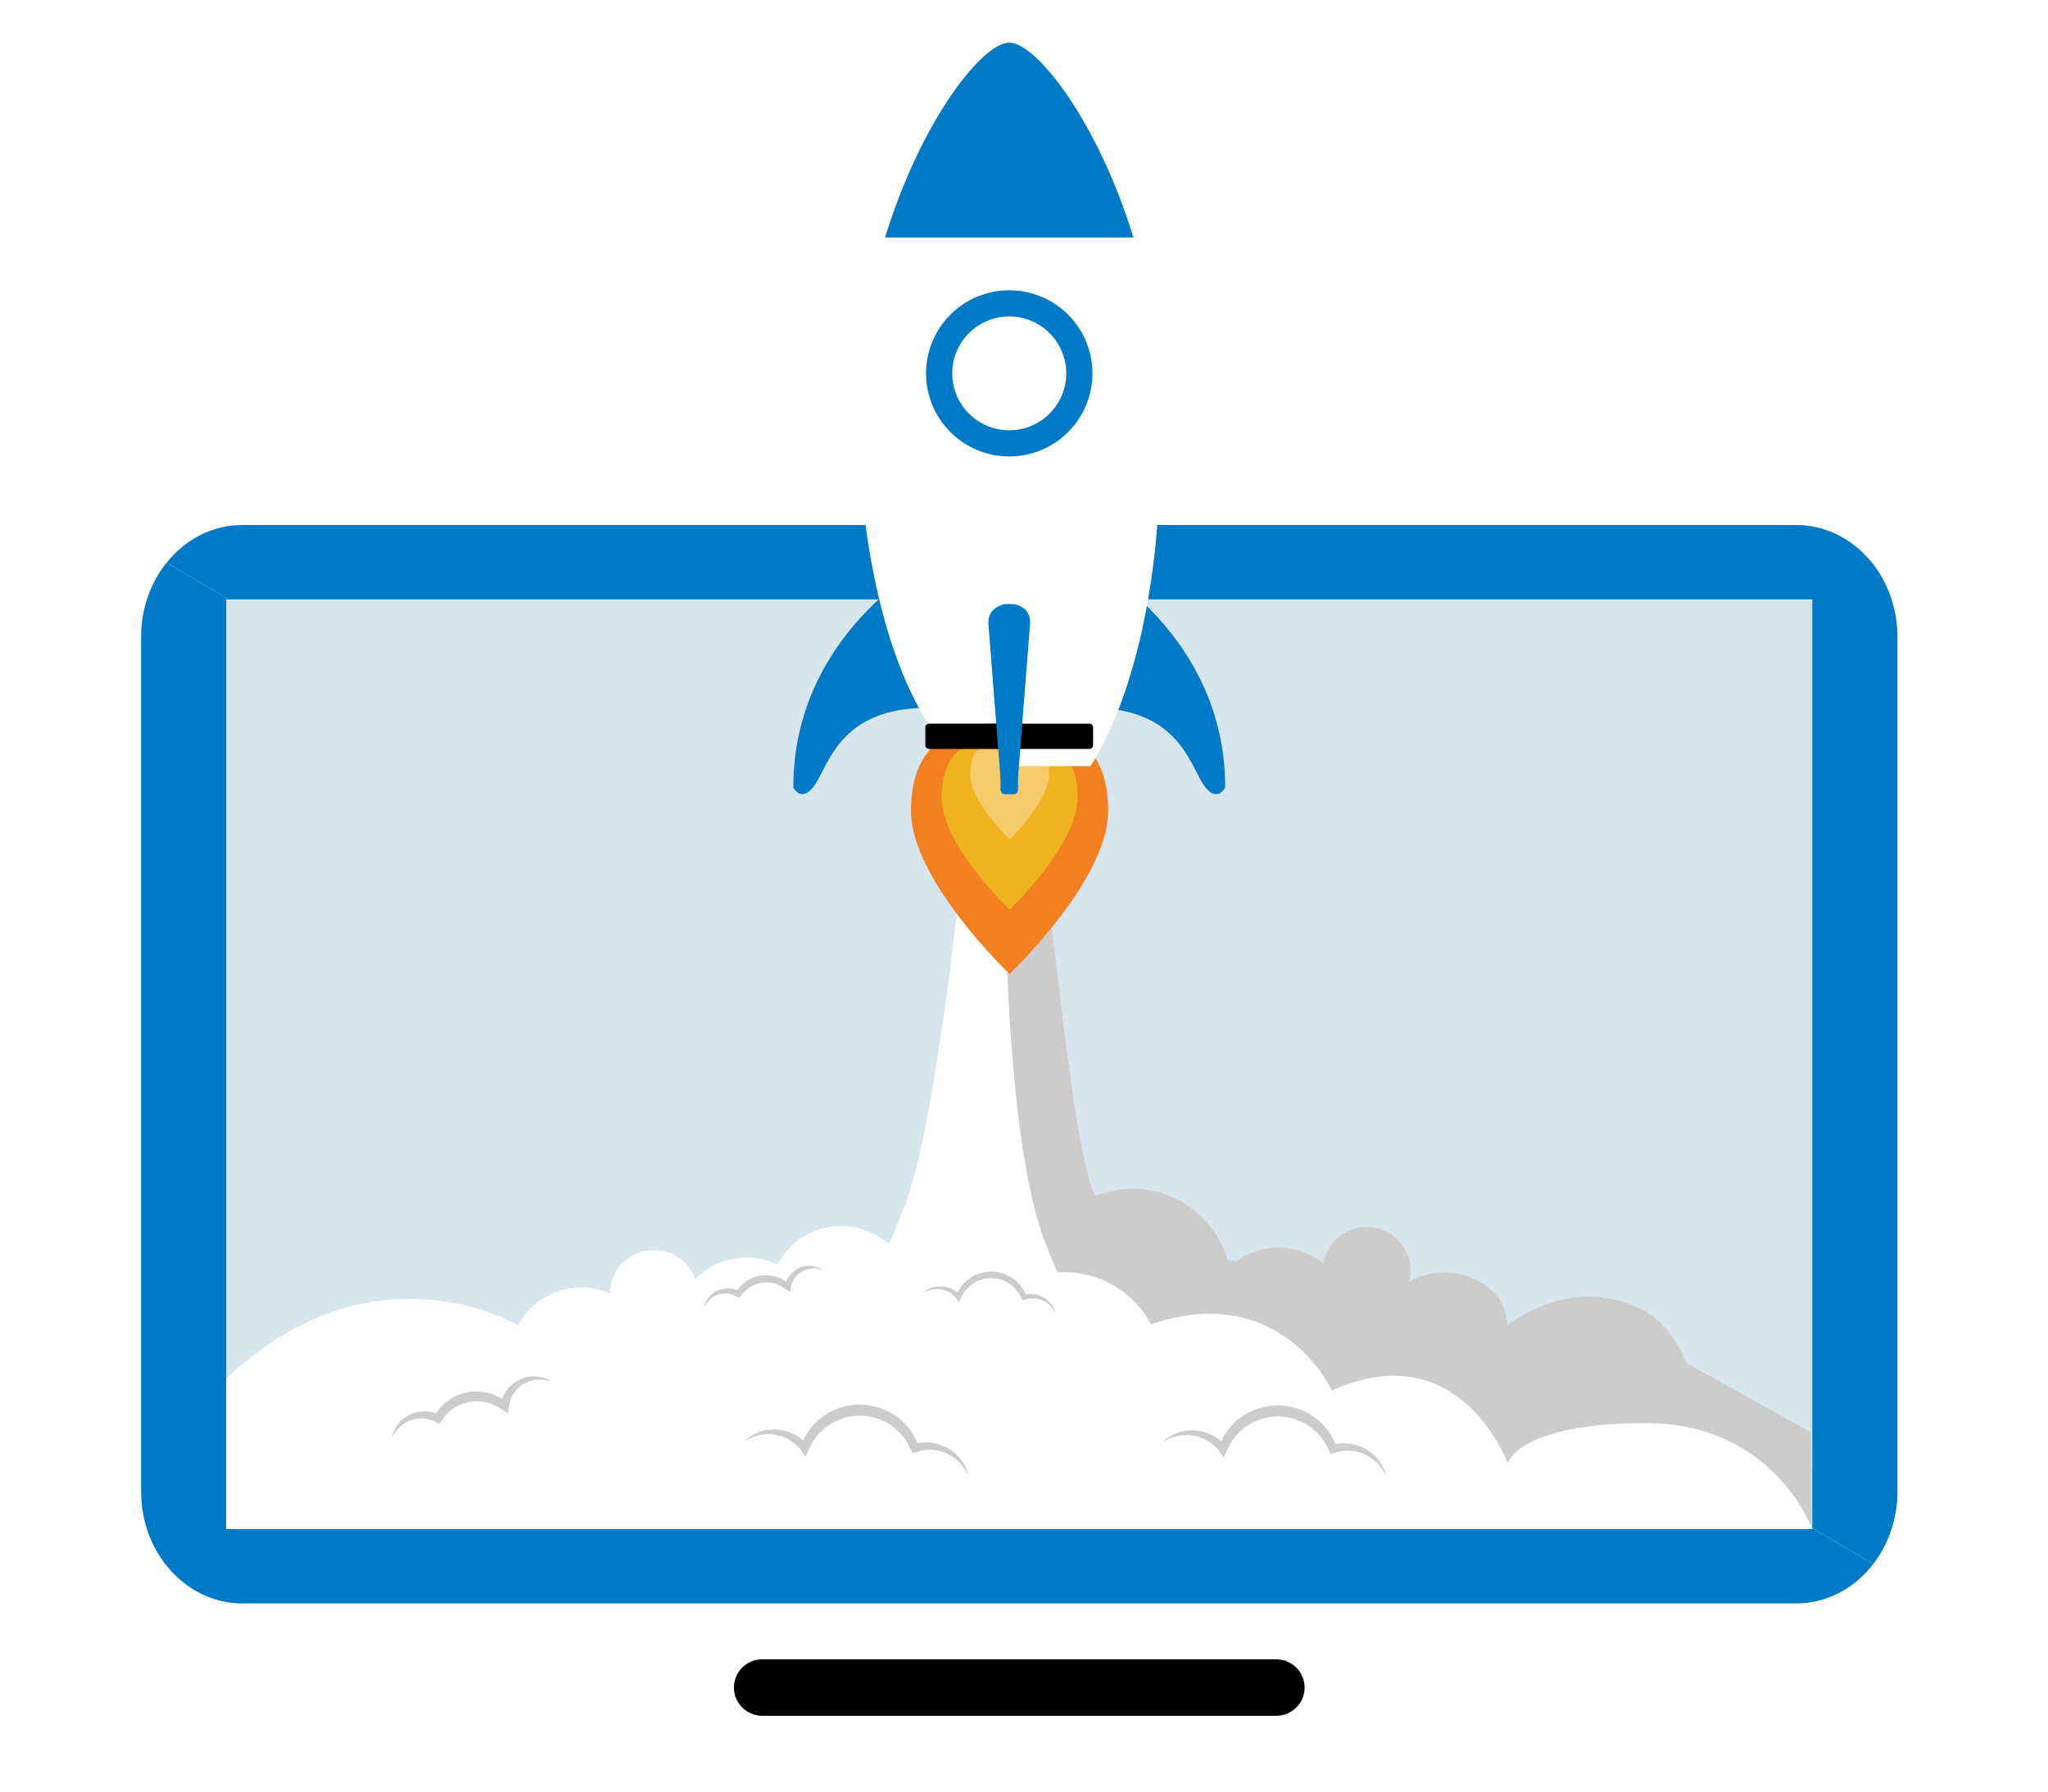 <svg width="192" height="168" viewBox="0 0 192 168" fill="none" xmlns="http://www.w3.org/2000/svg">
<g clip-path="url(#clip0)" filter="url(#filter0_d)">
<path d="M187.114 148.643C187.114 148.62 187.112 148.596 187.112 148.574H4C4 148.596 4 148.62 4 148.643C4 150.907 4.422 153.015 5.148 154.782H185.964C186.692 153.015 187.114 150.907 187.114 148.643Z" fill="white"/>
<path d="M5.148 154.782C6.419 157.872 8.62 159.917 11.125 159.917H179.985C182.489 159.917 184.693 157.873 185.965 154.782H5.148Z" fill="white"/>
<path d="M21.211 52.205L21.211 84.047V107.745L21.211 139.379H169.901V120.74V108.669V52.205L21.211 52.205Z" fill="#D6E5EE"/>
<path d="M68.806 154.245C68.806 155.706 69.992 156.889 71.455 156.889H119.657C121.122 156.889 122.308 155.706 122.308 154.245C122.308 152.785 121.122 151.599 119.657 151.599H71.455C69.992 151.599 68.806 152.785 68.806 154.245Z" fill="black"/>
<path d="M92.907 48.694C92.907 50.155 94.093 51.34 95.558 51.34C97.019 51.34 98.205 50.155 98.205 48.694C98.205 47.234 97.019 46.049 95.558 46.049C94.093 46.05 92.907 47.234 92.907 48.694Z" fill="#BEBBBB"/>
<path d="M169.901 52.206V139.295L175.625 142.653C177.033 140.823 177.883 138.452 177.883 135.863V55.723C177.883 49.926 173.632 45.228 168.386 45.228L22.728 45.228C19.893 45.228 17.35 46.599 15.61 48.774L21.458 52.206L169.901 52.206Z" fill="#0079c6"/>
<path d="M169.901 139.295V139.379H21.211L21.211 52.205H21.457L15.609 48.774C14.128 50.625 13.228 53.058 13.228 55.723L13.228 135.863C13.228 141.656 17.48 146.356 22.728 146.356H168.386C171.286 146.356 173.882 144.918 175.624 142.654L169.901 139.295Z" fill="#0079c6"/>
<path d="M136.877 118.389L141.294 120.272C141.294 120.272 145.358 116.977 150.304 117.683C154.377 118.264 156.665 120.271 158.078 123.8L169.758 130.296L169.856 139.328L112.378 137.446L98.009 125.917L106.725 116.977L136.877 118.389Z" fill="#CDCCCB"/>
<path d="M97.955 112.446C98.319 113.392 98.709 114.351 99.125 115.316L99.132 115.316C99.246 115.309 99.36 115.303 99.475 115.299C99.604 115.295 99.733 115.292 99.863 115.295C100.027 115.297 100.191 115.303 100.353 115.314C100.407 115.318 100.46 115.324 100.514 115.329C100.622 115.337 100.729 115.346 100.836 115.358C100.9 115.366 100.963 115.377 101.028 115.385C101.123 115.399 101.217 115.411 101.312 115.427C101.379 115.439 101.446 115.453 101.513 115.466C101.602 115.483 101.691 115.5 101.779 115.52C101.848 115.535 101.916 115.553 101.985 115.57C102.069 115.59 102.154 115.611 102.238 115.634C102.307 115.654 102.375 115.675 102.444 115.696C102.525 115.721 102.606 115.745 102.686 115.772C102.755 115.795 102.823 115.82 102.891 115.845C102.969 115.873 103.048 115.901 103.125 115.931C103.193 115.958 103.26 115.986 103.328 116.014C103.403 116.046 103.479 116.078 103.553 116.112C103.62 116.142 103.687 116.173 103.753 116.205C103.825 116.24 103.898 116.275 103.97 116.312C104.035 116.346 104.1 116.381 104.165 116.416C104.236 116.454 104.305 116.493 104.375 116.533C104.439 116.57 104.501 116.607 104.564 116.645C104.633 116.687 104.701 116.73 104.769 116.774C104.83 116.813 104.89 116.853 104.951 116.894C105.017 116.939 105.084 116.986 105.15 117.033C105.208 117.074 105.266 117.116 105.323 117.159C105.389 117.209 105.453 117.259 105.517 117.311C105.572 117.354 105.627 117.398 105.681 117.443C105.746 117.496 105.809 117.552 105.872 117.608C105.923 117.652 105.974 117.697 106.024 117.743C106.089 117.802 106.151 117.863 106.214 117.924C106.26 117.969 106.307 118.013 106.352 118.059C106.417 118.125 106.48 118.193 106.543 118.261C106.576 118.295 106.609 118.329 106.641 118.364C106.649 118.373 106.657 118.383 106.666 118.392C106.712 118.445 106.758 118.499 106.803 118.552C106.852 118.609 106.901 118.665 106.948 118.723C106.992 118.777 107.034 118.832 107.076 118.886C107.123 118.947 107.17 119.006 107.215 119.068C107.256 119.123 107.295 119.179 107.335 119.235C107.379 119.298 107.423 119.361 107.466 119.425C107.504 119.482 107.541 119.539 107.577 119.596C107.619 119.662 107.661 119.728 107.701 119.794C107.735 119.853 107.769 119.911 107.803 119.969C107.842 120.038 107.88 120.106 107.918 120.175C107.935 120.207 107.952 120.24 107.969 120.273H141.294C141.294 120.273 141.321 118.818 140.385 117.496C140.347 117.456 140.304 117.41 140.273 117.379C140.246 117.351 140.222 117.324 140.194 117.296C140.115 117.216 140.034 117.141 139.951 117.066C139.94 117.057 139.93 117.046 139.919 117.036C139.823 116.951 139.725 116.869 139.625 116.789C139.605 116.774 139.584 116.759 139.563 116.743C139.484 116.681 139.405 116.622 139.323 116.564C139.287 116.538 139.25 116.515 139.213 116.49C139.146 116.445 139.079 116.399 139.01 116.356C138.967 116.329 138.923 116.304 138.879 116.278C138.815 116.24 138.751 116.202 138.687 116.167C138.639 116.141 138.591 116.116 138.542 116.09C138.48 116.058 138.417 116.026 138.353 115.995C138.303 115.971 138.252 115.948 138.201 115.925C138.138 115.896 138.075 115.869 138.011 115.842C137.958 115.82 137.905 115.799 137.851 115.779C137.788 115.754 137.725 115.731 137.66 115.708C137.606 115.689 137.551 115.671 137.496 115.653C137.432 115.632 137.368 115.613 137.302 115.594C137.247 115.578 137.192 115.562 137.135 115.547C137.069 115.53 137.002 115.514 136.936 115.499C136.862 115.486 136.792 115.471 136.726 115.453C136.671 115.442 136.616 115.433 136.56 115.423C136.506 115.414 136.453 115.404 136.399 115.396C136.323 115.385 136.247 115.377 136.172 115.368C136.122 115.363 136.073 115.356 136.024 115.352C135.927 115.343 135.829 115.337 135.731 115.333C135.703 115.332 135.675 115.329 135.647 115.328C135.521 115.324 135.396 115.323 135.269 115.326C135.133 115.329 134.996 115.336 134.859 115.348C134.154 115.407 133.445 115.58 132.758 115.875C132.536 115.971 132.322 116.077 132.116 116.193C132.335 115.34 132.289 114.411 131.913 113.54C131.861 113.419 131.803 113.303 131.741 113.191C131.722 113.156 131.701 113.122 131.681 113.088C131.635 113.011 131.589 112.936 131.54 112.863C131.514 112.825 131.489 112.789 131.463 112.753C131.413 112.685 131.361 112.618 131.308 112.552C131.281 112.52 131.254 112.487 131.227 112.455C131.159 112.378 131.088 112.304 131.015 112.232C131.001 112.218 130.987 112.202 130.973 112.188C130.885 112.104 130.794 112.026 130.699 111.951C130.67 111.928 130.64 111.906 130.61 111.884C130.542 111.833 130.473 111.784 130.402 111.737C130.366 111.713 130.329 111.689 130.292 111.666C130.222 111.624 130.152 111.583 130.081 111.545C130.044 111.526 130.008 111.505 129.972 111.487C129.88 111.441 129.785 111.398 129.69 111.359C129.674 111.353 129.659 111.345 129.643 111.339C129.532 111.295 129.418 111.257 129.304 111.222C129.268 111.212 129.232 111.203 129.197 111.194C129.115 111.171 129.032 111.151 128.949 111.134C128.907 111.126 128.865 111.118 128.823 111.111C128.741 111.097 128.657 111.085 128.574 111.076C128.536 111.071 128.497 111.066 128.458 111.063C128.345 111.054 128.232 111.048 128.117 111.049C128.109 111.049 128.101 111.048 128.093 111.048C127.97 111.049 127.848 111.057 127.725 111.069C127.688 111.072 127.651 111.078 127.614 111.082C127.527 111.094 127.44 111.107 127.353 111.123C127.31 111.131 127.268 111.14 127.226 111.15C127.14 111.169 127.054 111.192 126.968 111.217C126.93 111.228 126.892 111.238 126.854 111.25C126.733 111.29 126.612 111.334 126.492 111.385C126.481 111.39 126.47 111.396 126.458 111.401C126.372 111.439 126.287 111.48 126.205 111.523C126.176 111.538 126.149 111.554 126.121 111.569C126.057 111.605 125.994 111.642 125.932 111.68C125.905 111.698 125.877 111.715 125.85 111.732C125.784 111.776 125.72 111.821 125.657 111.868C125.639 111.882 125.619 111.895 125.601 111.909C125.523 111.969 125.447 112.032 125.374 112.097C125.353 112.115 125.334 112.134 125.314 112.154C125.259 112.205 125.205 112.258 125.152 112.312C125.129 112.336 125.107 112.36 125.084 112.385C125.035 112.439 124.987 112.494 124.94 112.55C124.923 112.572 124.904 112.593 124.887 112.615C124.825 112.694 124.766 112.774 124.71 112.856C124.704 112.865 124.699 112.873 124.694 112.882C124.644 112.957 124.597 113.033 124.552 113.111C124.538 113.136 124.524 113.161 124.51 113.186C124.475 113.252 124.441 113.318 124.409 113.384C124.396 113.41 124.384 113.435 124.372 113.46C124.332 113.549 124.294 113.639 124.26 113.73C124.259 113.732 124.259 113.733 124.258 113.734C124.223 113.829 124.192 113.925 124.164 114.022C124.157 114.046 124.151 114.07 124.144 114.094C124.124 114.169 124.106 114.244 124.09 114.32C124.08 114.369 124.068 114.419 124.059 114.469C122.176 112.973 119.551 112.534 117.187 113.551C116.723 113.751 116.294 113.998 115.901 114.282L115.1 114.172C114.994 113.805 114.865 113.44 114.71 113.08C114.652 112.946 114.59 112.814 114.527 112.683C114.507 112.643 114.486 112.604 114.466 112.563C114.421 112.474 114.375 112.385 114.327 112.297C114.303 112.252 114.277 112.208 114.252 112.164C114.205 112.08 114.157 111.999 114.107 111.918C114.081 111.875 114.056 111.833 114.03 111.792C113.974 111.704 113.917 111.618 113.86 111.533C113.838 111.501 113.817 111.469 113.795 111.437C113.714 111.321 113.631 111.206 113.545 111.094C113.538 111.086 113.53 111.077 113.523 111.068C113.444 110.966 113.364 110.867 113.281 110.769C113.253 110.736 113.224 110.704 113.196 110.671C113.142 110.608 113.087 110.547 113.031 110.486C112.893 110.335 112.749 110.188 112.602 110.047C112.575 110.021 112.545 109.996 112.518 109.97C112.384 109.845 112.247 109.724 112.106 109.608C112.076 109.584 112.048 109.559 112.019 109.536C111.862 109.409 111.699 109.288 111.534 109.172C111.496 109.145 111.457 109.119 111.418 109.092C111.255 108.981 111.089 108.874 110.92 108.774C110.91 108.768 110.901 108.761 110.891 108.756C110.714 108.652 110.533 108.556 110.35 108.465C110.308 108.444 110.266 108.423 110.223 108.403C110.041 108.314 109.856 108.231 109.668 108.155C109.642 108.144 109.615 108.135 109.588 108.124C109.415 108.056 109.24 107.994 109.063 107.936C109.025 107.924 108.988 107.91 108.95 107.899C108.757 107.838 108.561 107.785 108.365 107.737C108.324 107.727 108.284 107.719 108.244 107.709C108.057 107.666 107.869 107.629 107.68 107.598C107.659 107.595 107.638 107.59 107.617 107.587C107.414 107.555 107.208 107.531 107.003 107.513C106.957 107.509 106.913 107.505 106.867 107.502C106.66 107.487 106.451 107.476 106.242 107.475C106.228 107.475 106.213 107.475 106.199 107.475C105.999 107.475 105.8 107.482 105.6 107.495C105.558 107.498 105.515 107.5 105.473 107.503C105.265 107.519 105.058 107.541 104.85 107.571C104.813 107.576 104.777 107.583 104.74 107.589C104.55 107.619 104.359 107.655 104.17 107.697C104.138 107.704 104.107 107.71 104.076 107.717C103.87 107.765 103.664 107.822 103.459 107.885C103.414 107.898 103.369 107.913 103.325 107.928C103.115 107.995 102.907 108.068 102.7 108.152C100.831 104.839 99.162 86.436 98.244 80.403L93.145 81.176C93.282 82.248 94.381 103.156 97.955 112.446Z" fill="#CDCCCB"/>
<path d="M107.918 120.174C107.88 120.105 107.842 120.037 107.803 119.969C107.769 119.91 107.735 119.851 107.701 119.794C107.66 119.727 107.619 119.661 107.577 119.596C107.541 119.538 107.504 119.48 107.466 119.424C107.423 119.36 107.379 119.297 107.335 119.235C107.295 119.178 107.256 119.123 107.215 119.068C107.17 119.006 107.123 118.946 107.076 118.886C107.034 118.831 106.991 118.776 106.948 118.723C106.901 118.665 106.852 118.608 106.803 118.552C106.757 118.498 106.712 118.444 106.666 118.391C106.625 118.347 106.584 118.304 106.543 118.26C106.48 118.192 106.417 118.124 106.352 118.058C106.307 118.012 106.26 117.968 106.214 117.923C106.151 117.862 106.089 117.801 106.024 117.742C105.974 117.696 105.923 117.652 105.872 117.607C105.809 117.551 105.746 117.496 105.681 117.442C105.627 117.397 105.572 117.354 105.517 117.31C105.453 117.259 105.389 117.208 105.323 117.159C105.266 117.116 105.208 117.074 105.15 117.032C105.084 116.984 105.018 116.938 104.951 116.893C104.891 116.852 104.83 116.812 104.769 116.773C104.701 116.729 104.633 116.687 104.564 116.644C104.501 116.607 104.439 116.569 104.375 116.533C104.305 116.492 104.236 116.453 104.165 116.415C104.1 116.38 104.035 116.345 103.97 116.312C103.898 116.275 103.825 116.239 103.753 116.204C103.687 116.172 103.62 116.141 103.553 116.111C103.479 116.077 103.403 116.045 103.328 116.013C103.261 115.986 103.193 115.957 103.125 115.931C103.048 115.9 102.969 115.872 102.891 115.844C102.823 115.819 102.755 115.794 102.686 115.771C102.606 115.745 102.525 115.72 102.444 115.695C102.375 115.675 102.307 115.653 102.238 115.633C102.154 115.61 102.07 115.59 101.985 115.569C101.916 115.552 101.848 115.534 101.779 115.519C101.691 115.499 101.602 115.482 101.513 115.465C101.446 115.452 101.379 115.438 101.312 115.427C101.218 115.411 101.123 115.398 101.028 115.384C100.963 115.376 100.9 115.365 100.836 115.357C100.73 115.345 100.622 115.337 100.514 115.328C100.46 115.323 100.407 115.317 100.353 115.313C100.19 115.303 100.027 115.296 99.863 115.294C99.733 115.292 99.604 115.295 99.475 115.298C99.36 115.302 99.246 115.308 99.132 115.315L99.125 115.315C98.709 114.35 98.319 113.391 97.955 112.445C94.381 103.155 94.315 81.516 94.179 80.443L98.78 80.292L89.823 80.586C89.823 80.586 87.583 101.399 85.017 108.485C84.505 109.897 83.941 111.305 83.321 112.65C80.783 110.412 76.912 110.384 74.34 112.704C73.731 113.253 73.247 113.887 72.887 114.572C70.496 113.44 67.559 113.777 65.473 115.658C65.371 115.75 65.274 115.845 65.179 115.942C65.003 115.451 64.731 114.986 64.361 114.576C62.833 112.887 60.224 112.754 58.533 114.279C57.647 115.078 57.193 116.174 57.177 117.279C54.828 116.269 52.005 116.64 49.982 118.464C49.392 118.996 48.919 119.609 48.563 120.27H107.969C107.952 120.239 107.935 120.206 107.918 120.174Z" fill="white"/>
<path d="M77.177 115.119C77.091 115.092 77.008 115.055 76.922 115.032C76.835 115.012 76.754 114.985 76.666 114.974L76.538 114.953L76.408 114.944C76.323 114.935 76.237 114.943 76.152 114.943C76.067 114.945 75.982 114.959 75.9 114.969C75.817 114.989 75.734 114.998 75.655 115.027C75.575 115.051 75.496 115.076 75.421 115.11C75.343 115.137 75.271 115.178 75.199 115.215C75.126 115.253 75.061 115.302 74.993 115.345C74.93 115.398 74.863 115.442 74.807 115.5C74.749 115.556 74.689 115.608 74.639 115.671C74.613 115.701 74.585 115.729 74.561 115.761L74.492 115.858C74.443 115.92 74.411 115.994 74.37 116.061L74.355 116.086L74.354 116.088C74.356 116.084 74.348 116.099 74.359 116.078L74.359 116.079L74.358 116.083L74.354 116.091L74.347 116.106L74.319 116.167C74.302 116.206 74.276 116.252 74.269 116.284C74.246 116.353 74.22 116.42 74.202 116.498C74.178 116.572 74.17 116.65 74.154 116.725L74.059 117.178L73.661 116.899C73.579 116.841 73.501 116.78 73.419 116.725L73.291 116.649L73.228 116.61L73.212 116.6L73.21 116.599C73.197 116.593 73.226 116.608 73.222 116.606L73.221 116.605L73.216 116.603L73.207 116.599L73.17 116.581L73.02 116.509L72.946 116.474L72.88 116.451C72.791 116.42 72.71 116.383 72.61 116.362L72.468 116.324C72.419 116.313 72.371 116.307 72.322 116.299C72.273 116.292 72.226 116.28 72.177 116.275L72.03 116.264C71.932 116.251 71.834 116.26 71.735 116.26C71.637 116.26 71.54 116.279 71.442 116.286C71.345 116.302 71.248 116.321 71.152 116.342C71.059 116.373 70.961 116.392 70.87 116.43C70.779 116.467 70.684 116.497 70.598 116.545L70.465 116.61C70.423 116.634 70.382 116.661 70.339 116.687C70.253 116.736 70.174 116.795 70.095 116.854C70.012 116.909 69.945 116.982 69.869 117.047C69.795 117.112 69.733 117.191 69.662 117.261C69.598 117.338 69.541 117.419 69.478 117.498L69.309 117.711L69.091 117.595C69.028 117.561 68.967 117.522 68.901 117.492C68.837 117.458 68.769 117.434 68.701 117.406C68.632 117.385 68.563 117.36 68.491 117.345C68.42 117.326 68.347 117.317 68.275 117.305C68.201 117.299 68.128 117.289 68.054 117.291C67.98 117.287 67.906 117.292 67.831 117.294C67.757 117.303 67.682 117.308 67.608 117.325C67.534 117.337 67.462 117.36 67.388 117.378C67.317 117.404 67.244 117.426 67.175 117.459C67.104 117.486 67.036 117.522 66.967 117.558C66.933 117.575 66.9 117.598 66.867 117.617L66.805 117.634L66.787 117.624L66.786 117.625C66.789 117.622 66.779 117.632 66.793 117.619L66.791 117.62L66.801 117.636L66.794 117.652L66.773 117.675L66.58 117.831C66.517 117.882 66.472 117.94 66.415 117.994C66.388 118.023 66.358 118.049 66.333 118.08L66.262 118.177C66.218 118.244 66.158 118.304 66.124 118.378L66.002 118.594C66.022 118.514 66.045 118.433 66.068 118.352C66.086 118.269 66.128 118.196 66.161 118.118L66.215 118.001C66.234 117.963 66.261 117.928 66.284 117.891C66.333 117.82 66.379 117.738 66.433 117.674L66.6 117.49L66.621 117.467L66.631 117.455L66.634 117.453L66.621 117.435L66.616 117.412L66.622 117.407L66.685 117.379C66.719 117.351 66.758 117.328 66.793 117.302C66.864 117.249 66.938 117.198 67.014 117.153C67.089 117.105 67.172 117.07 67.252 117.029C67.334 116.996 67.417 116.959 67.504 116.933C67.589 116.902 67.677 116.884 67.766 116.861C67.855 116.847 67.945 116.828 68.036 116.822C68.127 116.812 68.218 116.815 68.309 116.814C68.4 116.821 68.493 116.824 68.584 116.839C68.675 116.849 68.765 116.872 68.855 116.891C68.944 116.917 69.033 116.941 69.119 116.976C69.208 117.006 69.29 117.048 69.375 117.088L68.987 117.185C69.054 117.086 69.118 116.982 69.19 116.885C69.268 116.793 69.339 116.693 69.426 116.608C69.514 116.524 69.595 116.432 69.692 116.358C69.786 116.281 69.879 116.202 69.984 116.138C70.036 116.105 70.086 116.071 70.138 116.039L70.3 115.953C70.406 115.891 70.521 115.849 70.634 115.801C70.746 115.753 70.867 115.726 70.983 115.688C71.102 115.66 71.222 115.636 71.343 115.614C71.464 115.603 71.586 115.582 71.709 115.583C71.831 115.583 71.954 115.576 72.076 115.591L72.259 115.607C72.32 115.614 72.379 115.628 72.44 115.639C72.5 115.651 72.56 115.661 72.62 115.676L72.796 115.727C72.912 115.757 73.032 115.81 73.15 115.858L73.239 115.895L73.312 115.934L73.458 116.013L73.494 116.033L73.526 116.05L73.545 116.063L73.621 116.113L73.773 116.215C73.871 116.286 73.961 116.368 74.055 116.444L73.562 116.619C73.588 116.52 73.607 116.421 73.644 116.326C73.672 116.232 73.716 116.134 73.762 116.038C73.785 115.986 73.807 115.956 73.829 115.914L73.862 115.856L73.885 115.816L73.907 115.785C73.966 115.704 74.017 115.619 74.085 115.545L74.183 115.433C74.216 115.396 74.254 115.364 74.29 115.329C74.359 115.258 74.439 115.199 74.517 115.139C74.595 115.079 74.684 115.034 74.766 114.982C74.855 114.94 74.941 114.893 75.032 114.859C75.124 114.826 75.214 114.79 75.309 114.769C75.356 114.758 75.401 114.744 75.449 114.735L75.592 114.714C75.687 114.697 75.784 114.701 75.878 114.694C75.973 114.699 76.068 114.699 76.161 114.712C76.255 114.725 76.347 114.738 76.437 114.766L76.571 114.803L76.701 114.853C76.789 114.881 76.87 114.931 76.951 114.971C77.03 115.015 77.102 115.07 77.177 115.119Z" fill="#CDCCCB"/>
<path d="M98.972 119.194L98.868 118.985C98.828 118.918 98.787 118.854 98.747 118.79C98.703 118.728 98.656 118.668 98.611 118.608C98.562 118.55 98.51 118.496 98.459 118.441C98.406 118.388 98.348 118.34 98.294 118.29C98.236 118.243 98.175 118.2 98.117 118.155L97.929 118.039L97.732 117.943L97.528 117.865L97.32 117.807C97.248 117.794 97.178 117.78 97.108 117.769C97.036 117.764 96.965 117.755 96.894 117.752C96.823 117.754 96.752 117.753 96.681 117.756C96.611 117.765 96.54 117.769 96.471 117.779L96.264 117.821L96.063 117.882L95.866 117.942L95.771 117.741L95.673 117.533C95.637 117.466 95.597 117.401 95.56 117.335C95.478 117.207 95.393 117.082 95.295 116.966L95.259 116.921L95.26 116.911L95.264 116.903L95.262 116.901C95.266 116.905 95.247 116.895 95.264 116.915L95.251 116.907L95.228 116.886L95.142 116.797C95.085 116.739 95.026 116.672 94.972 116.632L94.809 116.492L94.624 116.363C94.564 116.316 94.496 116.285 94.431 116.247C94.366 116.209 94.301 116.17 94.232 116.143C94.163 116.113 94.096 116.078 94.026 116.053L93.813 115.981C93.742 115.957 93.667 115.945 93.596 115.925C93.523 115.905 93.449 115.894 93.375 115.885C93.228 115.857 93.078 115.856 92.928 115.849C92.779 115.856 92.629 115.857 92.481 115.884L92.37 115.899L92.261 115.925C92.189 115.944 92.114 115.955 92.044 115.98L91.831 116.052C91.761 116.078 91.694 116.112 91.626 116.142C91.555 116.17 91.491 116.208 91.426 116.246C91.363 116.286 91.293 116.315 91.234 116.362L91.049 116.492L91.038 116.501L91.035 116.503L91.034 116.504C91.026 116.509 91.041 116.496 91.039 116.498L91.034 116.503L91.01 116.523L90.963 116.563L90.868 116.643C90.817 116.694 90.765 116.74 90.713 116.794C90.663 116.851 90.607 116.903 90.562 116.963C90.514 117.022 90.466 117.08 90.424 117.143C90.379 117.204 90.338 117.268 90.298 117.333C90.217 117.461 90.15 117.599 90.087 117.738L89.91 118.129L89.676 117.802L89.659 117.78L89.67 117.761L89.684 117.746L89.683 117.746C89.702 117.766 89.688 117.751 89.692 117.755L89.689 117.753L89.665 117.754L89.62 117.716L89.54 117.629C89.514 117.596 89.488 117.575 89.464 117.553L89.391 117.483C89.345 117.434 89.281 117.393 89.227 117.348C89.173 117.3 89.109 117.267 89.05 117.225C88.991 117.183 88.924 117.155 88.861 117.118C88.797 117.084 88.727 117.061 88.66 117.032C88.593 117.004 88.522 116.987 88.451 116.964C88.381 116.945 88.308 116.934 88.236 116.916C88.163 116.904 88.089 116.898 88.015 116.888C87.941 116.884 87.866 116.884 87.791 116.881L87.566 116.897L87.341 116.933L87.12 116.992L86.903 117.072L86.692 117.172L86.489 117.293L86.665 117.133L86.86 116.991C86.928 116.949 86.999 116.911 87.07 116.871C87.143 116.837 87.218 116.805 87.293 116.772C87.371 116.745 87.449 116.72 87.528 116.696L87.77 116.646C87.852 116.637 87.934 116.627 88.018 116.62C88.101 116.62 88.184 116.616 88.268 116.62C88.352 116.627 88.436 116.632 88.519 116.646C88.601 116.663 88.685 116.675 88.766 116.698C88.847 116.723 88.93 116.742 89.009 116.774C89.087 116.808 89.169 116.834 89.243 116.875C89.318 116.917 89.398 116.95 89.468 117C89.538 117.05 89.612 117.091 89.68 117.151L89.782 117.237C89.817 117.267 89.852 117.296 89.877 117.324L89.96 117.408L90.001 117.451L90.011 117.461L90.014 117.464L90.025 117.477L90.03 117.483L90.05 117.507L89.64 117.571C89.7 117.404 89.765 117.239 89.849 117.082C89.889 117.003 89.933 116.925 89.982 116.85C90.028 116.774 90.081 116.702 90.134 116.629C90.184 116.555 90.245 116.49 90.302 116.42C90.36 116.352 90.429 116.285 90.493 116.218L90.577 116.127L90.616 116.077L90.639 116.056L90.645 116.051L90.666 116.047L90.683 116.041L90.898 115.879C90.967 115.822 91.049 115.782 91.125 115.734C91.202 115.687 91.279 115.64 91.362 115.604C91.444 115.566 91.524 115.524 91.608 115.49L91.863 115.399C91.948 115.367 92.037 115.352 92.124 115.329L92.256 115.297L92.39 115.277C92.569 115.245 92.749 115.24 92.93 115.233C93.11 115.242 93.291 115.246 93.468 115.279C93.558 115.292 93.647 115.306 93.734 115.331C93.821 115.354 93.91 115.371 93.995 115.401L94.249 115.494C94.333 115.527 94.413 115.569 94.495 115.607C94.577 115.643 94.654 115.69 94.731 115.737C94.807 115.785 94.887 115.828 94.956 115.885L95.171 116.048L95.375 116.239C95.449 116.303 95.495 116.365 95.55 116.428L95.631 116.522L95.652 116.545L95.662 116.557L95.672 116.569L95.673 116.571L95.676 116.574L95.68 116.581L95.719 116.636C95.827 116.778 95.921 116.93 96.004 117.087C96.042 117.168 96.082 117.247 96.118 117.328L96.213 117.576L95.921 117.435L96.17 117.379C96.254 117.366 96.339 117.358 96.422 117.347C96.507 117.342 96.592 117.342 96.676 117.342C96.76 117.346 96.844 117.355 96.928 117.363C97.01 117.375 97.093 117.393 97.175 117.408C97.256 117.429 97.336 117.455 97.415 117.478C97.493 117.506 97.57 117.539 97.647 117.569C97.722 117.606 97.794 117.645 97.867 117.684L98.072 117.821C98.135 117.873 98.2 117.923 98.262 117.976C98.319 118.033 98.379 118.089 98.434 118.148C98.486 118.21 98.538 118.272 98.586 118.336C98.63 118.404 98.676 118.469 98.718 118.537C98.754 118.608 98.794 118.677 98.827 118.749C98.856 118.824 98.886 118.897 98.912 118.97L98.972 119.194Z" fill="#CDCCCB"/>
<path d="M52.545 119.8L48.563 120.272C48.563 120.272 35.085 112.16 21.214 125.259L21.211 139.379H169.896C169.896 139.379 166.323 129.447 154.309 129.447C142.295 129.447 141.353 133.211 141.353 133.211C141.353 133.211 136.877 120.977 124.863 126.388C124.863 126.388 120.152 116.036 107.917 120.175C107.917 120.174 57.256 116.977 52.545 119.8Z" fill="white"/>
<path d="M51.735 125.564C51.617 125.531 51.502 125.486 51.384 125.459C51.265 125.436 51.153 125.404 51.033 125.394L50.856 125.372L50.68 125.367C50.563 125.359 50.446 125.375 50.331 125.379C50.216 125.387 50.102 125.41 49.989 125.428C49.878 125.461 49.766 125.477 49.66 125.521C49.553 125.559 49.447 125.596 49.346 125.646C49.242 125.687 49.146 125.747 49.05 125.802C48.953 125.856 48.867 125.927 48.776 125.989C48.695 126.064 48.605 126.128 48.532 126.21C48.456 126.288 48.377 126.363 48.313 126.451C48.28 126.493 48.243 126.533 48.212 126.578L48.124 126.713C48.06 126.8 48.02 126.902 47.968 126.995L47.949 127.03L47.949 127.033C47.951 127.026 47.941 127.048 47.955 127.019L47.954 127.021L47.952 127.026L47.948 127.037L47.939 127.058L47.905 127.142C47.885 127.196 47.852 127.26 47.843 127.304C47.816 127.399 47.784 127.491 47.764 127.598C47.735 127.7 47.729 127.806 47.711 127.909L47.607 128.531L47.051 128.173C46.937 128.1 46.827 128.02 46.712 127.95L46.534 127.853L46.446 127.804L46.424 127.792L46.421 127.79C46.403 127.782 46.443 127.801 46.438 127.798L46.436 127.798L46.429 127.795L46.417 127.79L46.365 127.767L46.158 127.678L46.054 127.634L45.963 127.607C45.842 127.57 45.728 127.524 45.592 127.5L45.396 127.456C45.33 127.444 45.263 127.44 45.197 127.43C45.13 127.424 45.064 127.41 44.998 127.406L44.797 127.399C44.663 127.388 44.53 127.405 44.397 127.41C44.263 127.415 44.132 127.447 43.999 127.461C43.868 127.489 43.737 127.519 43.608 127.554C43.483 127.6 43.352 127.631 43.231 127.689C43.109 127.743 42.982 127.789 42.867 127.859L42.69 127.955C42.633 127.99 42.579 128.03 42.523 128.067C42.409 128.138 42.304 128.222 42.2 128.307C42.09 128.387 42.002 128.489 41.903 128.581C41.806 128.675 41.725 128.784 41.634 128.884C41.551 128.991 41.477 129.105 41.397 129.215L41.178 129.515L40.875 129.368C40.787 129.326 40.703 129.276 40.611 129.239C40.523 129.196 40.428 129.168 40.335 129.133C40.24 129.108 40.145 129.078 40.047 129.062C39.95 129.039 39.85 129.032 39.75 129.018C39.651 129.014 39.55 129.005 39.45 129.012C39.349 129.01 39.248 129.021 39.147 129.029C39.047 129.045 38.945 129.056 38.846 129.083C38.745 129.103 38.649 129.138 38.55 129.167C38.455 129.206 38.356 129.239 38.265 129.289C38.169 129.329 38.078 129.382 37.987 129.434C37.941 129.46 37.899 129.492 37.855 129.521L37.771 129.547L37.745 129.534L37.744 129.535C37.748 129.531 37.734 129.545 37.752 129.527L37.751 129.529L37.764 129.55L37.757 129.572L37.729 129.604L37.475 129.826C37.392 129.899 37.333 129.98 37.258 130.058C37.224 130.097 37.185 130.135 37.152 130.179L37.062 130.315C37.005 130.408 36.926 130.492 36.884 130.595L36.731 130.895C36.754 130.785 36.78 130.675 36.807 130.563C36.827 130.449 36.881 130.347 36.921 130.239L36.988 130.077C37.013 130.025 37.047 129.976 37.076 129.924C37.138 129.825 37.197 129.712 37.267 129.621L37.484 129.363L37.511 129.33L37.524 129.314L37.528 129.31L37.509 129.287L37.501 129.256L37.508 129.248L37.593 129.207C37.637 129.167 37.689 129.134 37.736 129.095C37.828 129.02 37.926 128.947 38.028 128.882C38.127 128.812 38.238 128.76 38.344 128.7C38.455 128.65 38.566 128.595 38.682 128.555C38.796 128.509 38.915 128.479 39.034 128.444C39.154 128.419 39.275 128.388 39.399 128.377C39.522 128.358 39.646 128.357 39.77 128.35C39.895 128.354 40.02 128.353 40.144 128.369C40.269 128.378 40.392 128.404 40.516 128.425C40.638 128.455 40.762 128.482 40.88 128.525C41.002 128.561 41.117 128.614 41.234 128.664L40.712 128.817C40.798 128.678 40.88 128.534 40.972 128.398C41.073 128.268 41.163 128.128 41.277 128.008C41.391 127.889 41.497 127.76 41.625 127.654C41.748 127.544 41.872 127.432 42.011 127.34C42.078 127.292 42.145 127.242 42.214 127.196L42.429 127.071C42.57 126.981 42.724 126.917 42.874 126.847C43.025 126.775 43.187 126.732 43.343 126.674C43.503 126.629 43.665 126.59 43.828 126.554C43.992 126.532 44.156 126.497 44.323 126.491C44.489 126.485 44.656 126.468 44.822 126.482L45.072 126.494C45.155 126.5 45.237 126.515 45.319 126.527C45.402 126.54 45.485 126.549 45.566 126.567L45.808 126.628C45.968 126.661 46.134 126.727 46.297 126.786L46.419 126.831L46.52 126.881L46.723 126.979L46.774 127.004L46.819 127.026L46.845 127.042L46.951 127.107L47.163 127.237C47.3 127.328 47.427 127.435 47.558 127.534L46.898 127.797C46.928 127.662 46.949 127.526 46.993 127.396C47.027 127.266 47.081 127.13 47.139 126.997C47.167 126.925 47.195 126.883 47.223 126.826L47.265 126.745L47.294 126.69L47.321 126.647C47.397 126.534 47.462 126.415 47.551 126.311L47.677 126.153C47.721 126.101 47.771 126.055 47.817 126.006C47.908 125.906 48.012 125.82 48.116 125.736C48.219 125.649 48.337 125.583 48.447 125.508C48.565 125.446 48.679 125.377 48.802 125.327C48.924 125.276 49.045 125.223 49.172 125.189C49.236 125.171 49.297 125.149 49.361 125.135L49.554 125.099C49.681 125.071 49.813 125.072 49.942 125.057C50.071 125.058 50.2 125.053 50.327 125.065C50.455 125.079 50.582 125.091 50.706 125.123L50.891 125.166L51.07 125.227C51.19 125.26 51.303 125.324 51.416 125.375C51.53 125.43 51.63 125.5 51.735 125.564Z" fill="#CDCCCB"/>
<path d="M90.787 134.38L90.611 134.028C90.545 133.915 90.475 133.808 90.408 133.7C90.334 133.595 90.254 133.494 90.179 133.393C90.097 133.295 90.008 133.204 89.923 133.111C89.832 133.023 89.734 132.943 89.644 132.857C89.546 132.779 89.444 132.706 89.346 132.631L89.029 132.435L88.698 132.273L88.354 132.143L88.003 132.044C87.883 132.023 87.765 131.999 87.646 131.981C87.525 131.972 87.406 131.958 87.286 131.953C87.166 131.956 87.047 131.953 86.928 131.96C86.81 131.975 86.691 131.981 86.573 131.997L86.225 132.068L85.886 132.171L85.555 132.272L85.395 131.933L85.23 131.583C85.169 131.47 85.102 131.36 85.04 131.248C84.9 131.033 84.757 130.822 84.592 130.626L84.532 130.552L84.535 130.534L84.541 130.52L84.539 130.518C84.545 130.525 84.513 130.508 84.543 130.542L84.52 130.528L84.481 130.492L84.336 130.342C84.241 130.244 84.141 130.133 84.05 130.065L83.774 129.829L83.463 129.611C83.363 129.534 83.246 129.48 83.138 129.416C83.028 129.352 82.92 129.288 82.802 129.241C82.686 129.192 82.574 129.133 82.455 129.09L82.097 128.969C81.977 128.929 81.852 128.909 81.731 128.877C81.609 128.842 81.484 128.823 81.359 128.808C81.111 128.761 80.858 128.761 80.607 128.748C80.355 128.761 80.103 128.761 79.855 128.807L79.667 128.832L79.484 128.875C79.362 128.908 79.236 128.926 79.118 128.969L78.759 129.089C78.641 129.134 78.529 129.191 78.413 129.241C78.295 129.287 78.186 129.352 78.078 129.416C77.97 129.483 77.852 129.533 77.753 129.612L77.442 129.831L77.422 129.845L77.417 129.848L77.415 129.85C77.403 129.86 77.428 129.838 77.425 129.841L77.415 129.85L77.376 129.883L77.296 129.951L77.137 130.085C77.051 130.171 76.962 130.249 76.875 130.34C76.791 130.435 76.697 130.523 76.621 130.625C76.541 130.723 76.459 130.822 76.388 130.928C76.312 131.031 76.244 131.138 76.177 131.247C76.039 131.463 75.927 131.695 75.821 131.93L75.523 132.589L75.129 132.038L75.102 132L75.119 131.968L75.142 131.944L75.141 131.943C75.171 131.976 75.149 131.952 75.155 131.959L75.151 131.954L75.111 131.957L75.034 131.892L74.9 131.746C74.856 131.691 74.812 131.656 74.772 131.617L74.648 131.5C74.57 131.417 74.463 131.349 74.373 131.272C74.281 131.192 74.174 131.135 74.075 131.064C73.975 130.994 73.862 130.947 73.756 130.886C73.648 130.827 73.531 130.79 73.419 130.739C73.305 130.693 73.184 130.665 73.067 130.625C72.948 130.592 72.825 130.575 72.703 130.545C72.58 130.524 72.456 130.513 72.331 130.497C72.206 130.49 72.081 130.489 71.954 130.485L71.575 130.512L71.197 130.573L70.823 130.671L70.458 130.807L70.102 130.975L69.76 131.178L70.058 130.908L70.385 130.67C70.5 130.599 70.621 130.535 70.739 130.467C70.863 130.409 70.989 130.357 71.115 130.301C71.246 130.256 71.377 130.213 71.51 130.173L71.918 130.089C72.056 130.074 72.195 130.057 72.335 130.046C72.475 130.046 72.616 130.039 72.757 130.045C72.897 130.057 73.039 130.066 73.179 130.089C73.317 130.118 73.459 130.137 73.596 130.176C73.731 130.219 73.871 130.251 74.004 130.305C74.135 130.362 74.273 130.407 74.4 130.475C74.525 130.545 74.659 130.602 74.778 130.685C74.896 130.77 75.019 130.838 75.134 130.939L75.308 131.085C75.366 131.135 75.425 131.185 75.467 131.231L75.606 131.373L75.676 131.444L75.693 131.462L75.698 131.466L75.717 131.488L75.725 131.498L75.758 131.538L75.067 131.646C75.168 131.366 75.279 131.087 75.421 130.823C75.488 130.688 75.562 130.558 75.645 130.432C75.722 130.303 75.811 130.182 75.9 130.06C75.985 129.935 76.088 129.825 76.183 129.708C76.281 129.592 76.397 129.48 76.505 129.368L76.647 129.213L76.712 129.13L76.75 129.095L76.76 129.086L76.795 129.08L76.824 129.069L77.187 128.797C77.304 128.7 77.442 128.633 77.569 128.551C77.698 128.472 77.828 128.393 77.968 128.332C78.106 128.268 78.241 128.198 78.381 128.141L78.811 127.986C78.954 127.933 79.104 127.908 79.251 127.868L79.473 127.815L79.699 127.782C79.999 127.728 80.303 127.718 80.607 127.707C80.911 127.721 81.215 127.728 81.515 127.785C81.666 127.806 81.816 127.829 81.962 127.871C82.109 127.91 82.259 127.939 82.402 127.991L82.83 128.146C82.971 128.202 83.106 128.274 83.243 128.338C83.383 128.398 83.512 128.478 83.641 128.557C83.769 128.638 83.903 128.709 84.021 128.806L84.382 129.081L84.727 129.402C84.852 129.511 84.929 129.615 85.022 129.72L85.159 129.878L85.193 129.917L85.21 129.937L85.226 129.957L85.228 129.961L85.233 129.966L85.241 129.978L85.307 130.07C85.488 130.31 85.645 130.566 85.786 130.831C85.85 130.966 85.917 131.1 85.978 131.236L86.138 131.654L85.647 131.416L86.066 131.322C86.207 131.301 86.35 131.286 86.492 131.269C86.634 131.261 86.777 131.259 86.918 131.258C87.06 131.265 87.202 131.282 87.343 131.294C87.482 131.315 87.621 131.345 87.759 131.371C87.896 131.406 88.03 131.448 88.164 131.487C88.295 131.536 88.424 131.59 88.554 131.642C88.679 131.704 88.802 131.77 88.924 131.836L89.269 132.066C89.377 132.153 89.485 132.238 89.589 132.327C89.686 132.424 89.786 132.517 89.879 132.616C89.966 132.721 90.054 132.825 90.135 132.933C90.209 133.047 90.287 133.157 90.356 133.272C90.418 133.392 90.484 133.507 90.54 133.629C90.589 133.755 90.64 133.878 90.684 134.002L90.787 134.38Z" fill="#CDCCCB"/>
<path d="M129.977 134.458L129.801 134.106C129.735 133.994 129.665 133.886 129.598 133.778C129.524 133.674 129.444 133.573 129.369 133.471C129.287 133.374 129.198 133.283 129.113 133.19C129.023 133.101 128.925 133.021 128.834 132.936C128.736 132.857 128.635 132.784 128.536 132.709L128.219 132.514L127.888 132.351L127.544 132.22L127.193 132.122C127.073 132.101 126.955 132.076 126.836 132.059C126.716 132.05 126.596 132.036 126.477 132.03C126.356 132.033 126.237 132.031 126.118 132.037C126 132.053 125.881 132.059 125.763 132.075L125.415 132.146L125.076 132.249L124.746 132.35L124.585 132.01L124.42 131.661C124.359 131.548 124.292 131.438 124.23 131.326C124.091 131.111 123.947 130.899 123.782 130.704L123.723 130.629L123.726 130.611L123.731 130.598L123.73 130.596C123.736 130.602 123.703 130.585 123.733 130.62L123.71 130.605L123.672 130.57L123.527 130.42C123.431 130.322 123.332 130.211 123.241 130.142L122.965 129.907L122.653 129.689C122.553 129.611 122.437 129.558 122.328 129.494C122.219 129.431 122.111 129.366 121.993 129.319C121.877 129.269 121.764 129.211 121.646 129.168L121.288 129.047C121.168 129.007 121.043 128.987 120.921 128.954C120.8 128.919 120.675 128.901 120.55 128.885C120.302 128.839 120.049 128.838 119.797 128.825C119.546 128.838 119.293 128.839 119.045 128.884L118.857 128.909L118.674 128.953C118.552 128.985 118.426 129.004 118.308 129.047L117.949 129.167C117.832 129.211 117.719 129.269 117.603 129.319C117.485 129.365 117.377 129.43 117.268 129.494C117.161 129.56 117.043 129.61 116.944 129.689L116.633 129.909L116.613 129.922L116.608 129.926L116.606 129.928C116.594 129.937 116.619 129.916 116.616 129.919L116.606 129.927L116.567 129.961L116.487 130.028L116.328 130.162C116.242 130.249 116.154 130.327 116.066 130.418C115.982 130.513 115.888 130.6 115.812 130.702C115.731 130.801 115.65 130.899 115.579 131.005C115.503 131.108 115.434 131.216 115.367 131.325C115.23 131.541 115.117 131.773 115.011 132.008L114.715 132.666L114.32 132.116L114.293 132.077L114.31 132.046L114.333 132.021L114.332 132.02C114.362 132.054 114.34 132.029 114.346 132.036L114.342 132.032L114.302 132.035L114.225 131.97L114.091 131.823C114.047 131.768 114.004 131.733 113.963 131.695L113.839 131.577C113.761 131.495 113.655 131.427 113.564 131.35C113.472 131.27 113.365 131.213 113.266 131.142C113.166 131.072 113.053 131.024 112.947 130.963C112.839 130.905 112.722 130.867 112.609 130.817C112.495 130.77 112.375 130.742 112.257 130.703C112.138 130.67 112.015 130.652 111.894 130.622C111.771 130.601 111.647 130.591 111.522 130.574C111.397 130.567 111.272 130.567 111.145 130.562L110.766 130.589L110.388 130.651L110.014 130.748L109.649 130.884L109.293 131.053L108.951 131.256L109.249 130.986L109.576 130.748C109.691 130.678 109.811 130.613 109.93 130.546C110.053 130.488 110.18 130.435 110.306 130.379C110.436 130.335 110.567 130.292 110.7 130.251L111.108 130.167C111.247 130.153 111.386 130.135 111.526 130.124C111.665 130.124 111.806 130.118 111.948 130.123C112.088 130.135 112.23 130.144 112.369 130.167C112.508 130.196 112.649 130.216 112.786 130.255C112.921 130.298 113.062 130.329 113.195 130.383C113.326 130.44 113.464 130.485 113.59 130.554C113.715 130.623 113.85 130.681 113.969 130.763C114.087 130.848 114.21 130.917 114.325 131.017L114.498 131.163C114.557 131.213 114.615 131.263 114.657 131.309L114.797 131.451L114.866 131.522L114.883 131.54L114.888 131.544L114.907 131.567L114.916 131.577L114.949 131.617L114.258 131.725C114.359 131.444 114.47 131.166 114.611 130.901C114.679 130.767 114.753 130.636 114.836 130.511C114.912 130.382 115.001 130.261 115.091 130.139C115.176 130.014 115.279 129.904 115.374 129.786C115.472 129.67 115.587 129.559 115.696 129.446L115.837 129.292L115.902 129.208L115.941 129.173L115.951 129.164L115.986 129.158L116.015 129.148L116.378 128.875C116.494 128.778 116.632 128.711 116.76 128.629C116.889 128.55 117.019 128.471 117.159 128.411C117.297 128.347 117.432 128.276 117.572 128.219L118.002 128.065C118.145 128.011 118.295 127.986 118.442 127.947L118.664 127.894L118.89 127.861C119.19 127.806 119.494 127.797 119.798 127.786C120.102 127.8 120.406 127.807 120.706 127.863C120.857 127.884 121.006 127.908 121.153 127.95C121.3 127.989 121.449 128.018 121.593 128.069L122.021 128.225C122.162 128.281 122.296 128.353 122.434 128.416C122.573 128.477 122.703 128.556 122.832 128.636C122.96 128.717 123.094 128.788 123.211 128.885L123.573 129.16L123.918 129.481C124.042 129.59 124.12 129.694 124.213 129.799L124.349 129.957L124.383 129.996L124.4 130.016L124.416 130.037L124.419 130.04L124.423 130.045L124.431 130.057L124.497 130.148C124.678 130.388 124.836 130.645 124.976 130.909C125.04 131.044 125.107 131.178 125.168 131.315L125.328 131.733L124.836 131.494L125.256 131.4C125.397 131.379 125.539 131.364 125.681 131.346C125.823 131.338 125.966 131.337 126.108 131.336C126.249 131.343 126.391 131.36 126.532 131.372C126.672 131.393 126.81 131.423 126.948 131.449C127.085 131.484 127.219 131.526 127.353 131.565C127.485 131.614 127.614 131.668 127.743 131.72C127.869 131.781 127.992 131.847 128.113 131.913L128.458 132.144C128.565 132.231 128.674 132.316 128.777 132.405C128.875 132.502 128.975 132.595 129.068 132.694C129.155 132.799 129.243 132.903 129.324 133.011C129.398 133.125 129.476 133.235 129.545 133.35C129.606 133.47 129.673 133.586 129.729 133.707C129.777 133.834 129.828 133.957 129.872 134.081L129.977 134.458Z" fill="#CDCCCB"/>
<path d="M103.896 72.031C103.896 78.55 94.649 87.33 94.649 87.33C94.649 87.33 85.402 78.55 85.402 72.031C85.402 65.511 89.542 63.721 94.649 63.721C99.756 63.721 103.896 65.511 103.896 72.031Z" fill="#F38020"/>
<path d="M101.031 70.742C101.031 75.241 94.649 81.301 94.649 81.301C94.649 81.301 88.266 75.241 88.266 70.742C88.266 66.242 91.124 65.006 94.649 65.006C98.173 65.006 101.031 66.241 101.031 70.742Z" fill="#EEB31F"/>
<path d="M98.346 68.587C98.346 71.193 94.649 74.703 94.649 74.703C94.649 74.703 90.952 71.193 90.952 68.587C90.952 65.981 92.608 65.265 94.649 65.265C96.69 65.265 98.346 65.981 98.346 68.587Z" fill="#F7CB6B"/>
<path d="M87.105 48.704C87.105 48.704 74.372 55.38 74.372 69.847C74.372 69.847 75.168 71.436 76.441 69.528C77.714 67.621 78.828 62.375 86.946 62.375L87.105 48.704Z" fill="#0079c6"/>
<path d="M102.128 48.704C102.128 48.704 114.862 55.38 114.862 69.847C114.862 69.847 114.066 71.436 112.793 69.528C111.519 67.621 110.405 62.375 102.288 62.375L102.128 48.704Z" fill="#0079c6"/>
<g filter="url(#filter1_d)">
<path d="M108.754 34.647C108.754 28.724 107.752 23.149 106.26 18.273H94.617V23.221C98.925 23.221 102.416 26.709 102.416 31.011C102.416 35.313 98.925 38.801 94.617 38.801V63.837H102.236C106.157 57.677 108.754 46.906 108.754 34.647Z" fill="white"/>
</g>
<g filter="url(#filter2_d)">
<path d="M86.818 31.011C86.818 26.709 90.309 23.221 94.617 23.221V18.273H82.974C81.481 23.149 80.48 28.725 80.48 34.647C80.48 46.906 83.078 57.677 86.997 63.836H94.617V38.801C90.309 38.801 86.818 35.313 86.818 31.011Z" fill="white"/>
</g>
<path d="M87.106 63.86C86.909 63.86 86.749 64.019 86.749 64.216V65.877C86.749 66.073 86.909 66.233 87.106 66.233H94.617V63.86H87.106Z" fill="black"/>
<path d="M102.121 63.86H94.617V66.233H102.121C102.318 66.233 102.478 66.073 102.478 65.877V64.216C102.478 64.019 102.318 63.86 102.121 63.86Z" fill="black"/>
<path d="M99.961 31.011C99.961 33.959 97.569 36.349 94.617 36.349V38.801C98.925 38.801 102.416 35.313 102.416 31.011C102.416 26.709 98.925 23.221 94.617 23.221V25.673C97.568 25.674 99.961 28.063 99.961 31.011Z" fill="#0079c6"/>
<path d="M86.818 31.011C86.818 35.313 90.309 38.801 94.617 38.801V36.349C91.665 36.349 89.272 33.959 89.272 31.011C89.272 28.064 91.665 25.674 94.617 25.674V23.222C90.309 23.221 86.818 26.709 86.818 31.011Z" fill="#0079c6"/>
<path d="M94.617 0V18.273H106.26C102.931 7.396 97.16 0 94.617 0Z" fill="#0079c6"/>
<path d="M94.617 0C92.074 0 86.304 7.396 82.975 18.273H94.617V0Z" fill="#0079c6"/>
<path d="M95.107 52.662C95.068 52.65 95.028 52.642 94.985 52.642H94.975H94.617V70.485H95.018H95.029C95.253 70.485 95.436 70.304 95.436 70.08V69.538L95.451 68.755L96.577 54.407C96.577 52.953 95.356 52.725 95.107 52.662Z" fill="#0079c6"/>
<path d="M94.216 52.643H94.205C94.162 52.643 94.122 52.65 94.082 52.662C94.011 52.68 93.931 52.711 93.853 52.757C93.41 52.901 92.657 53.287 92.657 54.429L93.784 68.791L93.8 69.517V70.059C93.8 70.23 93.904 70.375 94.053 70.435C94.112 70.467 94.179 70.485 94.249 70.485H94.26H94.618V52.642H94.216V52.643Z" fill="#0079c6"/>
</g>
<defs>
<filter id="filter0_d" x="0" y="0" width="191.114" height="167.917" filterUnits="userSpaceOnUse" color-interpolation-filters="sRGB">
<feFlood flood-opacity="0" result="BackgroundImageFix"/>
<feColorMatrix in="SourceAlpha" type="matrix" values="0 0 0 0 0 0 0 0 0 0 0 0 0 0 0 0 0 0 127 0" result="hardAlpha"/>
<feOffset dy="4"/>
<feGaussianBlur stdDeviation="2"/>
<feComposite in2="hardAlpha" operator="out"/>
<feColorMatrix type="matrix" values="0 0 0 0 0 0 0 0 0 0 0 0 0 0 0 0 0 0 0.25 0"/>
<feBlend mode="normal" in2="BackgroundImageFix" result="effect1_dropShadow"/>
<feBlend mode="normal" in="SourceGraphic" in2="effect1_dropShadow" result="shape"/>
</filter>
<filter id="filter1_d" x="90.617" y="18.273" width="22.137" height="53.564" filterUnits="userSpaceOnUse" color-interpolation-filters="sRGB">
<feFlood flood-opacity="0" result="BackgroundImageFix"/>
<feColorMatrix in="SourceAlpha" type="matrix" values="0 0 0 0 0 0 0 0 0 0 0 0 0 0 0 0 0 0 127 0" result="hardAlpha"/>
<feOffset dy="4"/>
<feGaussianBlur stdDeviation="2"/>
<feComposite in2="hardAlpha" operator="out"/>
<feColorMatrix type="matrix" values="0 0 0 0 0 0 0 0 0 0 0 0 0 0 0 0 0 0 0.25 0"/>
<feBlend mode="normal" in2="BackgroundImageFix" result="effect1_dropShadow"/>
<feBlend mode="normal" in="SourceGraphic" in2="effect1_dropShadow" result="shape"/>
</filter>
<filter id="filter2_d" x="74.48" y="12.273" width="26.137" height="57.563" filterUnits="userSpaceOnUse" color-interpolation-filters="sRGB">
<feFlood flood-opacity="0" result="BackgroundImageFix"/>
<feColorMatrix in="SourceAlpha" type="matrix" values="0 0 0 0 0 0 0 0 0 0 0 0 0 0 0 0 0 0 127 0" result="hardAlpha"/>
<feOffset/>
<feGaussianBlur stdDeviation="3"/>
<feComposite in2="hardAlpha" operator="out"/>
<feColorMatrix type="matrix" values="0 0 0 0 0 0 0 0 0 0 0 0 0 0 0 0 0 0 0.25 0"/>
<feBlend mode="normal" in2="BackgroundImageFix" result="effect1_dropShadow"/>
<feBlend mode="normal" in="SourceGraphic" in2="effect1_dropShadow" result="shape"/>
</filter>
<clipPath id="clip0">
<rect width="183.114" height="159.917" fill="white" transform="translate(4)"/>
</clipPath>
</defs>
</svg>
